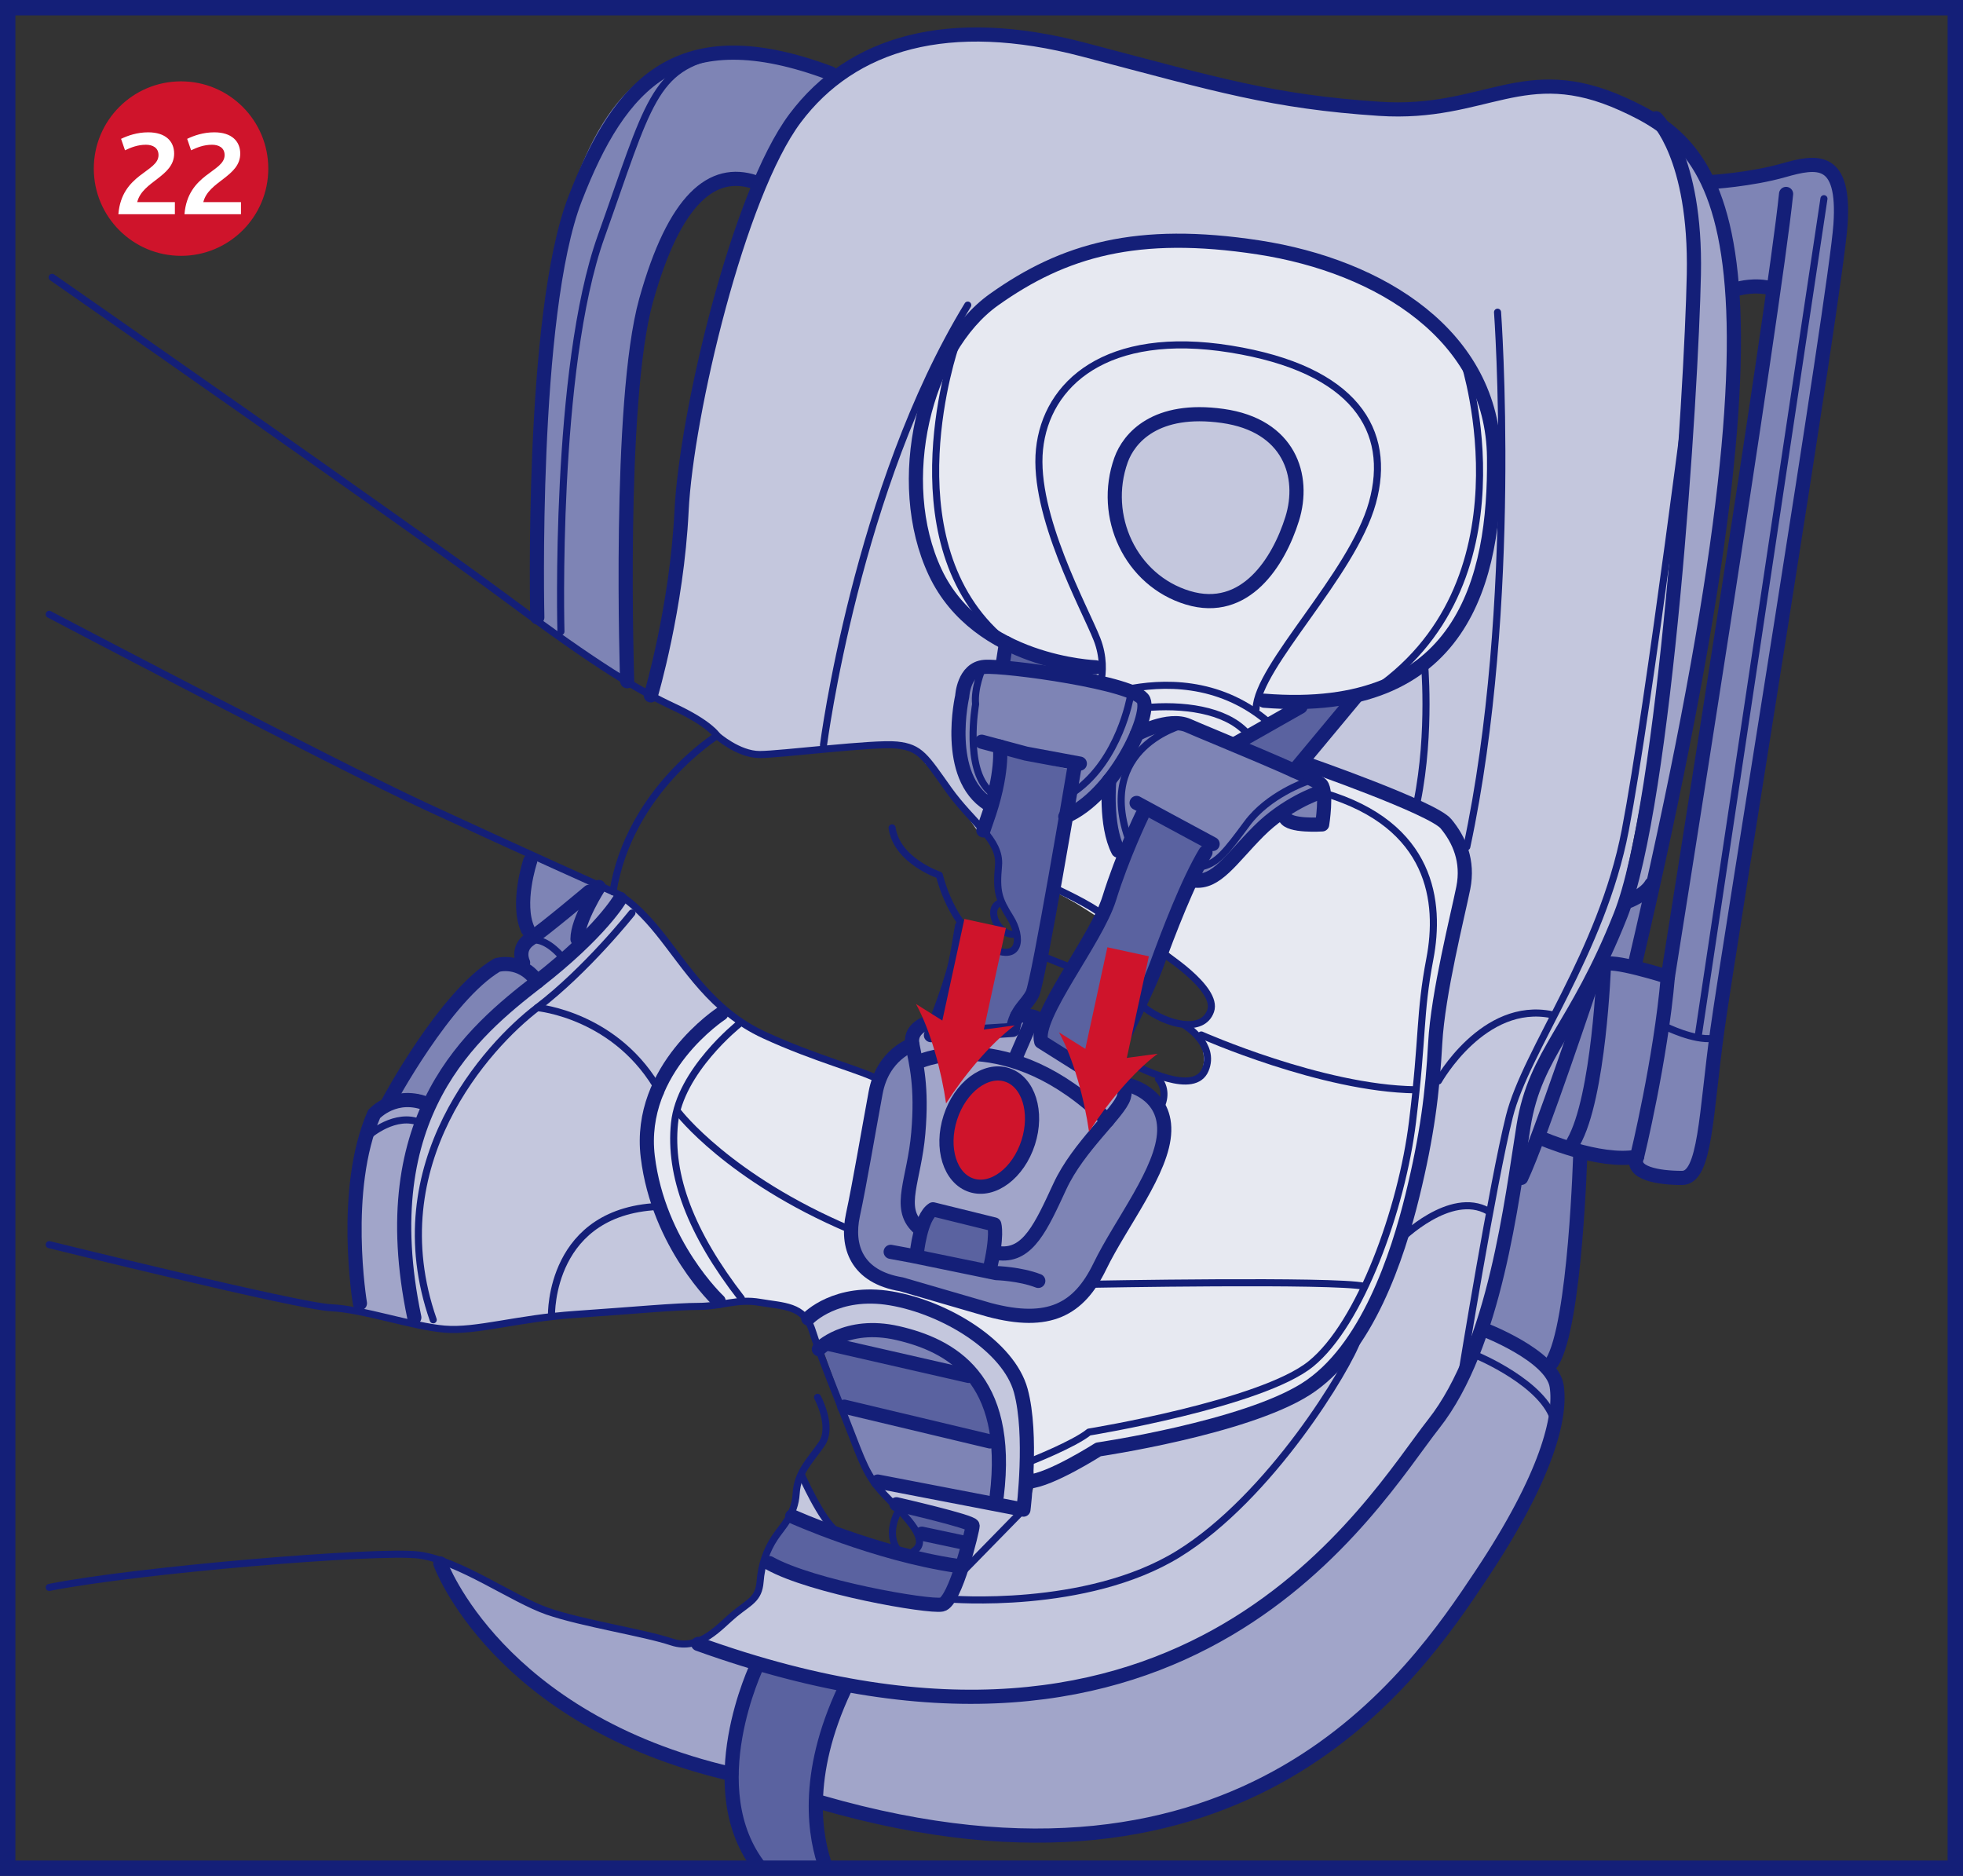 <?xml version="1.0" encoding="UTF-8"?>
<!DOCTYPE svg PUBLIC "-//W3C//DTD SVG 1.1//EN" "http://www.w3.org/Graphics/SVG/1.1/DTD/svg11.dtd">
<!-- Creator: CorelDRAW 2017 -->
<svg xmlns="http://www.w3.org/2000/svg" xml:space="preserve" width="45mm" height="43mm" version="1.1" style="shape-rendering:geometricPrecision; text-rendering:geometricPrecision; image-rendering:optimizeQuality; fill-rule:evenodd; clip-rule:evenodd"
viewBox="0 0 38759.64 37036.74"
 xmlns:xlink="http://www.w3.org/1999/xlink">
 <rect x="0" y="0" width="38759.64" height="37036.74" fill="#333333" stroke="none"/>
 <defs>
  <style type="text/css">
   <![CDATA[
    .str3 {stroke:#CF142B;stroke-width:838.66;stroke-miterlimit:4}
    .str5 {stroke:#CF142B;stroke-width:91.13;stroke-miterlimit:4}
    .str2 {stroke:#CF142B;stroke-width:209.64;stroke-miterlimit:4}
    .str4 {stroke:#141F78;stroke-width:303.87;stroke-miterlimit:4}
    .str1 {stroke:#141F78;stroke-width:139.79;stroke-linecap:round;stroke-linejoin:round;stroke-miterlimit:4}
    .str0 {stroke:#141F78;stroke-width:279.58;stroke-linecap:round;stroke-linejoin:round;stroke-miterlimit:4}
    .fil8 {fill:none}
    .fil6 {fill:none;fill-rule:nonzero}
    .fil7 {fill:#CF142B}
    .fil9 {fill:white;fill-rule:nonzero}
    .fil5 {fill:#CF142B;fill-rule:nonzero}
    .fil0 {fill:#E7E9F1;fill-rule:nonzero}
    .fil1 {fill:#C4C7DD;fill-rule:nonzero}
    .fil2 {fill:#A1A5C9;fill-rule:nonzero}
    .fil3 {fill:#7E84B5;fill-rule:nonzero}
    .fil4 {fill:#5A62A0;fill-rule:nonzero}
   ]]>
  </style>
 </defs>
 <g id="Слой_x0020_1">
  <path class="fil0" d="M21262.49 13210.37c0,0 -2014.88,-526.87 -2882.66,-2076.81 -868.12,-1549.68 -0.34,-4153.45 867.78,-4897.54 867.86,-743.83 2789.72,-1704.89 4866.53,-1425.65 2076.9,278.89 3285.58,774.76 4432.6,1952.52 1147.1,1178.02 929.79,2851.65 775.19,4060.68 -155.3,1209.03 -651.16,2107.82 -1394.99,2510.74 -744.18,402.92 -1209.03,433.93 -1829.18,526.87 -619.63,93.02 -650.55,279.24 -650.55,279.24 0,0 -434.28,93.02 -899.13,464.94 -464.94,371.92 -1487.67,1890.59 -1580.69,2200.84 -92.94,309.9 -123.94,743.83 -123.94,743.83l-806.11 805.76c0,0 -960.8,-681.82 -1394.99,-836.77l31.27 -216.97c0,0 836.86,61.67 1053.74,-1085.09 216.97,-1146.76 155.04,-1580.6 0,-1890.85 -154.95,-309.9 -402.84,-433.93 -402.84,-433.93l-62.01 -681.82z"/>
  <path class="fil0" d="M27151.75 15535.16c0,0 1271.05,278.89 1550.03,836.77 278.89,558.22 278.89,1147.1 30.92,1859.93 -247.89,713.17 -340.91,1673.97 -495.86,3378.52 -155.3,1704.98 -930.05,4587.64 -1797.91,5393.74 -868.12,805.85 -1549.6,898.78 -2727.71,1208.69 -1177.68,309.99 -1890.85,371.92 -1890.85,371.92l-1394.73 712.91c0,0 -92.94,-1394.73 -403.18,-2045.54 -309.64,-650.9 -1022.73,-1115.75 -1022.73,-1115.75 0,0 774.76,-0.34 1146.67,185.96 372.26,185.96 744.18,371.92 744.18,371.92 0,0 2138.82,-2076.9 2510.74,-2851.99 371.92,-774.84 371.92,-1394.73 -62.01,-1642.62l-433.85 -248.23c0,0 123.94,-278.98 31.01,-588.88 0,0 588.8,155.21 774.76,-185.7 185.96,-341.17 -123.94,-868.12 -123.94,-868.12 0,0 434.19,-61.67 340.91,-464.85 -92.94,-403.27 -619.8,-774.84 -619.8,-774.84l1022.73 -1549.94c0,0 1271.05,247.89 1766.91,-434.19 495.86,-681.91 650.9,-1518.68 1053.74,-1549.68z"/>
  <path class="fil0" d="M14288.14 19936.75c0,0 216.97,341 1240.04,712.91 1022.73,372.18 2448.73,929.79 2448.73,929.79l31.01 961.06c0,0 -217.22,216.97 -62.01,402.92 154.95,185.96 278.98,496.21 278.98,496.21l-588.88 2107.47c0,0 -495.86,-61.93 -992.07,93.28 -495.95,154.69 -712.83,309.64 -712.83,309.64 0,0 -309.99,-216.97 -712.91,-216.97l-1053.99 0c0,0 -1457,-1766.56 -1394.73,-3099.62 61.67,-1332.98 1518.68,-2696.7 1518.68,-2696.7z"/>
  <path class="fil1" d="M18286.81 15101.22c0,0 -123.94,-712.83 278.98,-1116.01 402.92,-402.92 588.88,-526.87 588.88,-526.87l61.93 -1146.76c0,0 -1084.74,-837.11 -1146.67,-2231.85 -62.01,-1394.99 309.9,-3502.81 1487.93,-4246.64 1177.77,-743.83 2944.93,-1209.03 5021.22,-930.14 2076.81,278.98 3565.08,1023.16 4215.63,1983.87 650.9,961.14 1023.07,2076.9 650.9,3595.83 -371.92,1518.93 -774.58,2293.77 -1208.77,2603.76 -433.93,309.9 -1178.02,588.8 -1178.02,588.8l-154.95 247.97c0,0 713.08,247.97 713.08,526.87 0,279.24 -465.2,1085.09 -465.2,1085.09 0,0 1983.87,557.88 1736.24,1859.58 -247.97,1301.97 -619.89,2449.07 -651.16,3626.84 -31.01,1178.02 -123.94,2108.07 -557.53,3533.81 -434.28,1425.65 -992.15,2665.35 -2480.08,3223.22 -1488.01,558.22 -3285.93,775.44 -3378.86,806.45 -92.68,30.66 -1394.99,712.57 -1394.99,712.57l-154.69 527.13 -3037.87 -557.88 434.19 433.59 1518.93 434.28c0,0 -403.18,1518.59 -589.14,1580.6 -185.96,62.27 -3533.56,-836.77 -3533.56,-836.77 0,0 -31.01,495.86 -154.95,681.82 -123.94,186.22 -371.92,310.25 -620.15,464.85 -247.97,155.04 -526.87,434.28 -526.87,434.28 0,0 2231.76,744.09 3812.71,929.79 1580.95,185.96 3626.49,433.59 6137.23,-868.12 2510.74,-1301.71 3781.79,-3471.28 4401.68,-4184.37 620.15,-712.83 1053.74,-1580.69 1301.97,-2324.52 247.63,-744.44 464.94,-3285.84 774.84,-4277.91 309.9,-991.81 1085.09,-1921.94 1457,-2820.73 371.57,-898.78 930.05,-3657.76 1270.96,-6509.41 341,-2851.65 588.88,-7469.95 433.93,-8524.03 -155.3,-1053.74 -681.82,-2045.89 -2200.84,-2138.82 -1518.93,-93.02 -1952.87,619.89 -4680.49,402.92 -2727.71,-216.97 -4711.58,-1146.76 -6540.5,-1394.73 -1828.58,-247.89 -3812.45,433.93 -4804.52,2386.8 -992.07,1952.87 -1642.62,5021.22 -1642.62,6819.4 0,1797.57 -216.97,2386.8 -341.25,2727.71 -123.94,340.91 -278.89,1053.74 -278.89,1053.74 0,0 899.04,372.26 1209.03,651.16 309.9,278.98 433.85,495.6 929.79,526.61 495.86,31.27 1766.56,-216.71 2355.7,-216.71 588.88,0 712.91,0 929.79,402.92z"/>
  <path class="fil1" d="M15931.1 26135.99c0,0 403.18,-650.81 1394.99,-557.88 991.72,93.02 1952.87,495.86 2479.73,1178.02 526.87,681.91 464.85,1084.49 464.85,1487.67 0,402.92 0,1580.95 0,1580.95l-619.8 -123.94c0,0 371.92,-1611.96 -402.92,-2479.73 -774.84,-868.12 -1487.67,-1085.09 -2169.83,-930.14 -681.82,154.95 -960.8,278.98 -960.8,278.98l-186.22 -433.93z"/>
  <path class="fil1" d="M12211.59 17735.99c0,0 340.91,30.92 743.83,588.8 403.18,557.88 682.16,898.87 899.13,1146.76 216.97,247.97 526.87,496.21 526.87,496.21 0,0 -868.12,464.59 -1363.98,1456.66 -495.95,991.81 -371.92,1983.87 216.97,2944.67 589.14,961.06 1053.99,1426 1053.99,1426 0,0 -1053.99,92.68 -2138.82,123.94 -1085,31.01 -1301.71,62.01 -1828.84,154.95 -526.87,93.02 -898.78,155.3 -1271.05,185.96 -371.92,31.01 -898.53,-154.95 -898.53,-154.95 0,0 -527.13,-3006.6 309.64,-4494.27 836.86,-1488.01 1766.91,-1953.21 2728.05,-2697.04 960.71,-743.83 1022.73,-1177.68 1022.73,-1177.68z"/>
  <path class="fil1" d="M23277.37 8188.89c743.83,-123.94 1240.04,-31.01 1890.85,557.88 650.9,588.88 526.87,1177.77 185.96,1983.87 -340.91,805.76 -929.79,1270.7 -1952.87,1084.74 -1022.81,-185.7 -1704.63,-1890.85 -1301.71,-2727.71 402.92,-836.77 1177.77,-898.78 1177.77,-898.78z"/>
  <path class="fil2" d="M11777.66 17395l464.94 216.97c0,0 92.94,278.98 -278.98,588.88 -372.18,309.99 -526.87,526.87 -526.87,526.87 0,0 -31.01,-867.78 340.91,-1332.72z"/>
  <path class="fil2" d="M32979.42 2609.19c0,0 619.8,403.27 1053.99,1952.87 434.28,1550.03 185.96,3037.95 93.02,4308.66 -93.02,1271.05 -557.88,4060.68 -712.83,5145.51 -155.3,1085 -588.88,2139.08 -681.91,2882.66 -93.28,744.09 -651.16,930.05 -651.16,930.05 0,0 527.21,-2293.77 837.11,-5424.66 309.64,-3130.29 712.91,-7098.38 464.94,-8245.14 -248.23,-1146.67 -403.18,-1549.94 -403.18,-1549.94z"/>
  <path class="fil2" d="M31057.82 20215.73c0,0 -433.93,1735.64 -682.16,2231.76 -247.97,495.95 -340.91,836.86 -340.91,836.86 0,0 -154.69,-868.12 186.22,-1673.97 341,-805.76 836.86,-1394.65 836.86,-1394.65z"/>
  <path class="fil2" d="M29290.91 26291.29c0,0 1332.98,682.16 1426,1023.07 92.94,340.91 61.93,898.78 -341.25,1766.56 -402.92,868.12 -1673.63,3347.86 -3440.53,4835.87 -1766.91,1487.67 -3936.74,2293.52 -6013.55,2293.52 -2076.55,0 -2820.73,-185.7 -3502.55,-278.64 -681.82,-93.28 -1301.97,-309.99 -1301.97,-309.99 0,0 -31.01,-775.1 217.22,-1395.25 247.97,-619.55 402.92,-991.46 402.92,-991.46 0,0 2355.79,433.59 4587.55,30.66 2231.85,-402.92 4246.64,-1735.64 5610.36,-3378.6 1363.98,-1642.62 2355.79,-3595.74 2355.79,-3595.74z"/>
  <path class="fil2" d="M8677.77 30817.17c0,0 527.21,247.63 1302.05,619.89 774.76,371.92 774.76,371.92 1487.67,526.87 713.08,154.95 1456.92,433.93 1828.84,464.85 372.26,31.01 464.94,30.75 464.94,30.75l1240.04 341.17c0,0 -309.99,713.17 -495.95,1116.1 -185.96,402.92 -61.93,1146.76 -61.93,1146.76 0,0 -2417.8,-681.91 -3812.79,-1766.91 -1394.65,-1084.74 -1952.87,-2479.48 -1952.87,-2479.48z"/>
  <path class="fil2" d="M7128.09 25950.38c0,0 -310.25,-1983.61 -92.94,-2975.68 216.97,-992.07 464.85,-1084.74 464.85,-1084.74 0,0 247.97,-154.95 619.89,-93.02l371.92 62.01c0,0 -526.61,1084.74 -495.86,2417.8 31.01,1332.63 279.24,1859.58 279.24,1859.58l-1147.1 -185.96z"/>
  <path class="fil3" d="M16117.06 26569.93c0,0 682.08,-557.01 1611.87,-247.37 930.14,309.9 1302.05,806.11 1302.05,806.11l-2913.92 -558.74z"/>
  <path class="fil3" d="M16644.19 27748.55l3006.69 681.82 0 1270.44 -2386.8 -340.31c0,0 -650.9,-1302.05 -619.89,-1611.96z"/>
  <polygon class="fil1" points="15807.07,29143.28 16426.96,30259.29 15621.11,29980.4 "/>
  <path class="fil3" d="M7747.98 21704c0,0 403.18,-868.12 960.8,-1549.68 558.13,-681.82 899.13,-1177.68 1147.02,-1146.76 247.97,31.01 433.93,93.02 433.93,93.02 0,0 -123.94,-216.97 31.01,-403.18 154.95,-185.96 216.97,-309.99 216.97,-309.99 0,0 -309.99,-185.96 -247.97,-712.83 62.01,-526.87 185.96,-774.84 185.96,-774.84l1332.98 588.88 -372.18 1239.09c0,0 -1890.59,1457.61 -2293.52,2015.48 -403.18,557.88 -650.81,1115.49 -650.81,1115.49 0,0 -31.35,-464.59 -744.18,-154.69z"/>
  <path class="fil3" d="M10599.63 12311.85c0,0 0,-4556.54 248.23,-6509.15 247.71,-1952.87 1022.47,-4246.64 2572.76,-4587.55 1549.68,-341.25 1766.65,-216.97 2231.5,-62.01 464.94,154.95 929.79,371.92 929.79,371.92 0,0 -433.59,185.96 -960.8,991.81 -526.87,806.11 -588.88,1085.09 -588.88,1085.09 0,0 -929.79,-464.94 -1611.61,774.76 -682.16,1240.04 -1023.07,2479.82 -1023.07,4618.64 0,2138.82 -62.01,4463.61 -62.01,4463.61l-1735.9 -1147.1z"/>
  <path class="fil3" d="M29290.91 26291.29c0,0 371.57,-1332.72 464.85,-1952.87 93.28,-619.89 341.25,-1425.74 341.25,-1425.74l1208.77 -3037.61 867.78 -2107.82 496.21 -340.91 -434.19 1642.96 713.08 154.61c0,0 960.8,-6075.22 1208.77,-7717.84 247.89,-1642.96 868.12,-5703.65 868.12,-5703.65 0,0 -216.97,-124.03 -371.92,-124.03l-403.27 0 -526.52 -2076.81c0,0 898.44,-92.94 1301.71,-185.96 402.92,-92.94 805.5,-340.91 1084.74,-62.01 278.89,278.98 372.18,651.16 185.96,2045.89 -185.96,1394.65 -1084.74,7190.97 -1487.67,9485.09 -403.27,2293.77 -961.14,5579.36 -961.14,5579.36 0,0 -30.92,1549.94 -154.95,2076.81 -123.94,526.95 -154.61,775.19 -588.88,775.19 -433.85,0 -682.08,30.66 -713.08,-186.3 -31.01,-216.97 -92.68,-340.91 -92.68,-340.91l-1053.82 0c0,0 -31.27,1177.77 -124.2,2014.88 -93.02,836.77 -495.95,2138.48 -495.95,2138.48l-1332.98 -650.81z"/>
  <path class="fil4" d="M16210.34 26539.18l2975.59 558.22c0,0 247.97,309.9 340.91,681.82 93.02,371.92 124.03,651.16 124.03,651.16l-3006.69 -681.82 -433.85 -1209.38z"/>
  <path class="fil4" d="M15621.11 29980.4l2418.06 743.49c0,0 154.95,-154.69 62.01,-433.59 -93.02,-279.24 -434.19,-589.49 -434.19,-589.49l1518.68 433.93c0,0 -123.69,496.46 -278.64,930.4 -155.04,433.85 -310.25,650.55 -310.25,650.55l-3533.56 -837.11c0,0 340.91,-649.95 557.88,-898.18z"/>
  <path class="fil4" d="M15001.31 32800.7l1735.9 433.93c0,0 -620.15,1302.05 -620.15,2387.06 0.17,555.03 113.78,980.18 224.8,1263.12l-1340.38 0c-317.91,-506.63 -667.18,-1180.95 -557.79,-2193.17 123.94,-1147.1 557.62,-1890.94 557.62,-1890.94z"/>
  <polygon class="fil4" points="19807.98,13053.87 19867.75,12653.1 21174.98,13120.45 21174.98,13367.48 "/>
  <polygon class="fil4" points="24296.74,14807.08 25785.61,13880.05 26654.33,13756.36 25633.42,15253.76 "/>
  <path class="fil4" d="M22597.96 15936.87l1178.63 725.92c0,0 -721.7,2022.98 -1243.66,3091.96 -522.04,1068.98 -775.44,1566.39 -775.44,1566.39l-1199.04 -754.51c0,0 77.17,-576.05 509.56,-1378.88 432.12,-802.75 840.82,-1470.01 1099.64,-2082.92 258.57,-613.17 430.31,-1167.95 430.31,-1167.95z"/>
  <path class="fil4" d="M19415.99 16395.09c0,0 239.45,-492.85 307.75,-990.6 68.13,-497.41 26.79,-713.43 26.79,-713.43l1424.45 392.59c0,0 -167.1,2002.65 -198.71,2168.54 -31.61,165.63 -590.09,2364.92 -590.09,2364.92l-302.93 443.06 -86.91 273.73 -1615.32 103.62 611.36 -2131.5c0,0 381.31,481.91 714.03,496.46 332.73,14.9 472.52,-182.25 289.32,-659.94 -183.29,-477.95 -313,-385.61 -289.32,-935.91 23.69,-550.3 -122.13,-665.45 -290.44,-811.53z"/>
  <path class="fil4" d="M18046.84 24801.47c0,0 68.3,-839.87 386.73,-841.94 318.43,-2.5 1272.86,312.06 1272.86,312.06l-239.7 830.4 -1419.88 -300.51z"/>
  <path class="fil3" d="M19521.68 15878.82c0,0 -537.81,-275.62 -596.72,-1138.23 -59,-862.7 0,-1493.44 512.31,-1573.97 512.23,-80.19 2450.88,296.55 2730.38,431.78 279.24,135.49 597.07,395.34 427.82,821.27 -169.25,425.4 -1420.49,1703.77 -1420.49,1703.77l34.37 -905.85 -1431.51 -357.62 -256.16 1018.85z"/>
  <path class="fil3" d="M22174.62 16899.74c0,0 -284.06,-430.57 -283.8,-1047.02 0.6,-616.53 584.32,-1415.66 734.79,-1530.56 150.64,-114.81 631.69,-111.8 631.69,-111.8l2762.59 1194.13c0,0 152.88,426.35 142.2,694.91 -10.59,268.64 -142.2,295.69 -142.2,295.69l-712.22 -295.69c0,0 -731.34,641.16 -986.55,880.01 -254.95,239.1 -750.21,532.9 -750.21,532.9l271.92 -794.22 -1199.9 -753.31 -468.3 934.96z"/>
  <path class="fil3" d="M22239.05 21410.81c0,0 693.1,212.4 748.74,918.85 55.9,706.71 -459.17,1241.5 -820.41,1868.63 -360.98,627.21 -480.44,1290.17 -1191.12,1638.74 -711.02,348.23 -1560.28,0 -1560.28,0l203.87 -880.87c0,0 982.94,-606.54 1122.99,-1139.78 139.79,-533.24 995.17,-1385 1123.42,-1628.06 127.91,-242.72 372.78,-777.51 372.78,-777.51z"/>
  <path class="fil3" d="M18015.84 20626.83c0,0 185.61,910.67 115.76,1745.98 -69.59,835.22 -271.06,1377.59 -262.27,1586.72 8.53,209.04 286.22,413.52 286.22,413.52l-286.22 1023.68c0,0 -1188.96,-240.65 -1094.48,-1022.47 94.49,-782.08 519.29,-2859.23 687.68,-3271.63 168.56,-412.57 621.61,-475.79 621.61,-475.79l-68.3 0z"/>
  <path class="fil0" d="M22982.02 18736.84l589.14 -1224.54c0,0 533.59,-122.39 836.51,-612.57 302.93,-490.43 899.99,-800.34 899.99,-800.34 0,0 31.61,295.69 371.92,295.69 340.05,0 431.18,52.8 482.51,-295.69 51.08,-348.49 -331.18,-820.06 -331.18,-820.06l-151.33 -95.78 151.33 -219.38 1427.81 661.49 -1096.03 2291.97 -1394.39 5094.09 -1511.01 2384.99 -1454.25 1731.94 -1146.76 188.46 -1442.97 -1014.29 167.35 -352.8c0,0 987.59,111.8 1460.97,-52.88 473.38,-164.68 967.78,-1028.24 1379.23,-1759.33 411.37,-731 699.13,-1349.68 771.14,-1873.8 72.35,-524.2 0,-545.13 0,-545.13l-117.91 -413.86c0,0 821.01,265.54 968.72,-164.43 147.63,-429.88 -440.56,-891.46 -440.56,-891.46 0,0 689.4,-139.45 453.66,-590.09 -235.83,-450.64 -873.89,-922.21 -873.89,-922.21z"/>
  <polygon class="fil0" points="20761.46,17568.81 20976.27,16123.44 21916.05,15279.34 21890.82,16615.33 21209.34,17810.41 "/>
  <path class="fil1" d="M19380.68 16523.26l152.28 -586.39c0,0 -638.06,-170.45 -608,-1196.28 30.06,-1025.83 64.43,-1395.59 288.37,-1484.65 223.94,-89.32 493.1,-119.72 493.1,-119.72l161.32 -483.11 -868.04 -464.94 -1111.19 2552.43c0,0 262.79,46.51 619.8,538.75 357.36,491.9 872.34,1243.91 872.34,1243.91z"/>
  <polygon class="fil1" points="25753.74,15075.99 26769.84,13756.71 27571.38,13702.27 28302.47,14740.59 27494.55,15657.63 "/>
  <path class="fil2" d="M18433.58 20153.71l0 283.8 1434.18 -50.73 215.76 -326.61 443.66 82.6 31.27 423.85 1199.04 754.77 205.68 -218.77c0,0 434.79,401.46 211.45,659.42 -223.34,257.96 -1038.23,1293.44 -1309.29,1767.51 -270.71,474.33 -362.79,992.07 -656.32,1185.95 -293.54,193.8 -536.86,0 -536.86,0l-187.25 -577.69 -1103.86 -321.44 -262.53 406.54c0,0 -453.31,-282.25 -172.01,-1104.81 281.13,-822.47 253.49,-1404.98 160.12,-2015.48 -93.54,-610.42 -105.08,-1073.8 326.96,-948.91z"/>
  <path class="fil5" d="M19884.21 21221.49c710.41,209.64 663.04,2484.3 -702.49,2180.77 -1365.53,-303.87 -7.92,-2390.76 702.49,-2180.77z"/>
  <polygon class="fil3" points="17854.43,24715.51 19896.09,25153.06 19532.96,25877.43 17779.15,25342.03 "/>
  <path class="fil0" d="M17110.33 25568.99l244.87 -354.86 2295.67 697.06 -320.93 480.62c0,0 -1281.64,-772.34 -2219.62,-822.82z"/>
  <path class="fil6 str0" d="M10609.11 12188.51c0,0 -140.14,-5977.72 746.85,-8266.07 887.5,-2288.26 2054.93,-3595.74 5043.96,-2475.17"/>
  <path class="fil6 str0" d="M12383.59 13449.22c0,0 -186.91,-5510.71 373.38,-7518.61 560.63,-2008.16 1307.82,-2615.22 2148.3,-2335.12"/>
  <path class="fil6 str1" d="M11075.77 12468.69c0,0 -139.79,-5183.75 793.96,-7799.06 934.1,-2615.22 1027.64,-3362.41 2381.97,-3596.09"/>
  <path class="fil6 str0" d="M12850.6 13729.32c0,0 513.52,-1727.72 607.06,-3642.6 93.37,-1914.54 1120.92,-6257.82 2241.58,-7752.2 1120.92,-1494.3 3035.46,-2054.93 5697.53,-1354.25 2662.07,700.68 3735.88,1027.29 5837.32,1167.69 2101.79,140.05 2848.64,-980.87 4810.37,-93.54 1961.31,887.24 3642.25,2428.4 233.33,16998.79"/>
  <path class="fil6 str0" d="M32698.03 2334.52c0,0 794.31,747.19 747.45,3082.31 -46.77,2335.12 -560.63,10414.28 -1447.87,12655.77 -887.24,2241.58 -1681.21,2708.59 -1914.54,4156.12 -233.68,1447.87 -560.29,4343.28 -1774.83,5884.44 -1214.2,1540.9 -4810.03,7845.57 -14523.62,4343.28"/>
  <path class="fil6 str0" d="M31437.32 19380.42c0,0 -1027.29,3081.97 -1401.02,3875.67"/>
  <path class="fil6 str0" d="M30410.02 22462.39c0,0 1167.34,513.86 1914.54,373.47 0,0 467.01,-1914.28 607.14,-3549.06 0,0 -1167.69,-373.73 -1261.06,-233.59 0,0 -93.28,2614.96 -606.71,3502.46"/>
  <path class="fil6 str0" d="M31203.64 22742.57c0,0 -92.94,3408.92 -560.29,4156.37"/>
  <path class="fil6 str0" d="M32931.7 19286.8c0,0 2101.44,-13169.63 2334.77,-15457.89"/>
  <path class="fil6 str0" d="M33772.18 3595.48c0,0 793.96,-46.77 1447.79,-233.59 653.65,-186.56 1214.2,-280.19 1120.66,1074.06 -93.28,1354.34 -2194.72,14197.01 -2428.14,15878.22 -233.59,1681.21 -233.59,2941.92 -700.68,2941.92 -467.01,0 -1027.29,-93.02 -887.24,-420.24"/>
  <path class="fil6 str1" d="M32884.85 20267.41c0,0 560.37,280.45 934.1,233.59"/>
  <line class="fil6 str1" x1="36014.01" y1="3922.44" x2="33538.76" y2= "20407.46" />
  <path class="fil6 str0" d="M34332.72 5697.01c0,0 326.7,-93.28 653.65,0"/>
  <path class="fil6 str0" d="M12243.46 17745.73c0,0 -373.73,653.83 -1634.35,1634.69 -1261.06,980.52 -3269.22,2614.96 -2428.4,6631.28"/>
  <path class="fil6 str0" d="M7106.56 25731.26c0,0 -373.47,-2241.49 280.1,-3735.88 0,0 420.24,-466.75 1074.15,-186.91"/>
  <path class="fil6 str0" d="M7666.85 21762.05c0,0 1120.92,-2101.79 2148.21,-2708.84 0,0 467.09,-139.79 794.05,327.21"/>
  <path class="fil6 str0" d="M10328.58 19006.7c0,0 -140.05,-280.19 140.14,-467.01 280.45,-186.91 1167.69,-934.1 1167.69,-934.1"/>
  <path class="fil6 str1" d="M10282.15 18679.74c0,0 280.1,-373.73 793.96,186.91"/>
  <path class="fil6 str0" d="M11823.31 17512.31c0,0 -420.58,653.57 -420.58,1027.38"/>
  <path class="fil6 str0" d="M10468.97 16998.53c0,0 -280.1,840.47 -46.77,1354.25"/>
  <path class="fil6 str0" d="M29289.11 26245.12c0,0 1354.25,513.78 1447.53,1120.92 93.28,607.06 -186.82,1774.49 -1494.39,3735.88 -1307.48,1961.31 -4623.12,6911.38 -13029.24,4482.99"/>
  <path class="fil6 str1" d="M29148.97 26758.64c0,0 1354.34,560.29 1541.16,1307.48"/>
  <path class="fil6 str0" d="M8694.23 30868.25c0,0 1120.83,3082.23 5744.3,4156.37"/>
  <path class="fil6 str0" d="M14952.04 32876.41c0,0 -1178.89,2442.52 62.19,4008.4m1298.01 0c-214.55,-582.25 -448.49,-1810.49 367.87,-3541.39"/>
  <path class="fil6 str1" d="M12477.13 18025.83c0,0 -887.5,1120.66 -1868.03,1867.77 -980.87,747.19 -3129.17,3082.31 -2055.02,6164.28"/>
  <path class="fil6 str1" d="M18734.69 31568.58c0,0 2708.59,233.68 4529.84,-887.24 1821.34,-1120.92 3362.5,-3689.11 3549.32,-4249.4"/>
  <path class="fil6 str1" d="M10889.21 25964.59c0,0 -46.77,-2101.1 2194.72,-2148.21"/>
  <path class="fil6 str1" d="M10609.11 19893.59c0,0 1587.58,140.14 2428.4,1681.29"/>
  <path class="fil6 str1" d="M27654.67 24470.29c0,0 980.52,-980.52 1727.98,-560.29"/>
  <path class="fil6 str1" d="M28868.87 27085.25c0,0 607.06,-3735.88 934.01,-5043.36 326.96,-1307.48 1821.34,-3222.36 2288.35,-5650.76 467.01,-2428.4 1353.99,-9479.92 1353.99,-9479.92"/>
  <path class="fil6 str1" d="M29569.21 6163.67c0,0 420.58,5744.39 -607.06,10554.41"/>
  <path class="fil6 str1" d="M16259.87 14709.93c0,0 653.57,-5090.21 2848.64,-8686.3"/>
  <path class="fil6 str1" d="M28121.68 13028.63c0,0 139.79,1401.11 -140.39,2801.87"/>
  <path class="fil6 str1" d="M28401.86 21341.47c0,0 887.24,-1588.18 2241.49,-1307.74"/>
  <path class="fil6 str1" d="M1029.45 5475.74c0,0 7151.26,4984.45 8972.52,6338.69 1821.34,1354.34 2615.3,1821.6 3315.64,2148.3 700.42,326.96 840.82,560.55 840.82,560.55 0,0 -1728.06,1073.89 -2055.02,3082.05 0,0 -1774.49,-793.96 -3689.11,-1681.21 -1914.88,-887.33 -7442.21,-3795.48 -7442.21,-3795.48"/>
  <path class="fil6 str1" d="M14158.08 14523.28c0,0 420.5,373.47 840.73,373.47 420.24,0 2241.58,-233.68 2708.59,-186.82 467.01,46.77 560.63,233.59 1027.29,887.5 467.09,653.57 1027.38,980.52 980.87,1494.04 -46.77,513.86 0,653.91 233.33,1027.64 233.68,373.47 233.68,933.75 -466.66,560.29 -700.68,-373.38 -934.36,-1401.02 -934.36,-1401.02 0,0 -840.47,-280.19 -933.75,-934.1"/>
  <path class="fil6 str1" d="M19715.56 17839.01c-233.33,140.05 0,607.06 280.19,607.06"/>
  <path class="fil6 str1" d="M20824.33 17535.13c0,0 757.53,345.13 944.35,532.04"/>
  <path class="fil6 str1" d="M12103.41 17605.33c0,0 343.67,109.39 897.92,795.77 554.52,686.38 1055.89,1557.52 2085.59,2032.8 1029.53,475.19 1955.02,702.49 2271.98,887.24"/>
  <line class="fil6 str1" x1="20556.03" y1="18866.65" x2="21174.98" y2= "19114.88" />
  <path class="fil6 str1" d="M22928.19 18802.48c0,0 1134.01,707.66 975.7,1156.15 -158.31,448.83 -859.59,278.38 -1308.43,-65.03"/>
  <path class="fil6 str1" d="M23402.26 20249.15c0,0 607.06,369.51 395.86,871.14 -211.2,501.37 -1180.18,46.51 -1787.23,-296.55"/>
  <path class="fil6 str1" d="M22874.44 21305.04c136.09,155.55 143.06,396.81 21.53,587.07"/>
  <path class="fil6 str1" d="M972.34 24573.56c0,0 4927.94,1219.11 5561.44,1245.55 633.5,26.44 1610.41,369.76 2243.99,422.3 633.24,52.88 1425.31,-211.2 2586.97,-290.44 1161.66,-79.33 1979.91,-158.31 2428.74,-158.31 448.75,0 765.37,-158.31 1214.2,-79.33 448.75,79.33 871.14,52.88 1029.45,554.52 158.57,501.63 528.07,1399.3 791.81,2085.34 264.08,686.47 343.41,871.48 765.71,1293.87 422.39,422.05 739.01,791.46 448.83,976.56"/>
  <path class="fil6 str1" d="M17726.52 29857.92c0,0 -237.64,422.3 0,739.27"/>
  <path class="fil6 str1" d="M16142.56 27587.83c0,0 316.88,580.61 79.33,923.68 -237.64,343.41 -475.28,554.52 -501.37,976.91 -26.44,422.39 -264.08,633.5 -422.39,871.14 -158.57,237.64 -263.99,528.07 -290.44,871.14 -26.44,343.06 -211.2,395.95 -501.72,633.59 -290.44,237.55 -686.04,739.27 -1240.64,554.52 -554.52,-185.01 -1768.72,-369.76 -2454.84,-607.4 -686.38,-237.64 -1742.27,-1003 -2534.43,-1108.77 -791.81,-105.43 -5588.14,295.09 -7303.71,638.41"/>
  <path class="fil6 str1" d="M15825.94 29118.91c0,0 395.95,897.32 686.38,1108.77"/>
  <path class="fil6 str0" d="M21633.46 13174.2c0,0 -2322.89,-78.98 -3167.67,-1874.14 -844.95,-1794.9 -211.11,-4408.31 1161.31,-5385.22 1372.85,-976.56 2824.69,-1398.95 5226.91,-1029.45 2402.3,369.51 4619.85,1742.27 4646.29,4144.57 26.1,2401.96 -607.4,5121.14 -4540.52,4804.17"/>
  <path class="fil6 str0" d="M22134.83 9082.51c157.45,-440.31 686.38,-1055.89 2006.35,-870.88 1319.97,184.75 1636.85,1187.84 1372.85,2032.54 -264.08,844.69 -924.02,1900.58 -2058.98,1557.52 -1135.48,-343.32 -1716.09,-1610.15 -1320.23,-2719.18z"/>
  <path class="fil6 str1" d="M22220.87 13616.05c721.61,-151.68 1829.78,-187.51 2791.79,614.03"/>
  <path class="fil6 str1" d="M22595.46 13973.93c742.63,-72.01 1592.83,30.06 2021,493.79"/>
  <path class="fil6 str1" d="M21735.01 13481.69c41.26,-204.13 60.46,-515.58 -75.11,-861.75 -237.55,-607.06 -1267.08,-2455.1 -1135.13,-3748.63 131.87,-1293.44 1319.88,-2375.51 3774.72,-1979.57 2455.19,395.86 3194.45,1610.06 2798.51,3035.46 -396.21,1425.74 -2270.09,3220.9 -2296.53,4065.25"/>
  <path class="fil6 str1" d="M18861.74 6838.86c0,0 -1293.53,3748.37 844.69,5701.84"/>
  <path class="fil6 str1" d="M28919.6 7181.92c0,0 1398.95,4382.13 -1900.93,6520.35"/>
  <path class="fil6 str0" d="M25785.61 15075.99c0,0 2500.49,870.28 2764.23,1186.9 263.74,316.62 448.49,739.27 343.06,1267.08 -105.51,527.82 -501.37,2085.34 -554.26,3062.24 -52.88,976.56 -158.31,1821.26 -448.83,3009.36 -290.18,1187.76 -897.58,3062.24 -2111.78,3827.61 -1214.46,765.45 -4091.69,1188.1 -4091.69,1188.1 0,0 -950.46,607.06 -1372.77,633.5"/>
  <path class="fil6 str0" d="M15957.8 26030.22c0,0 554.52,-580.61 1636.85,-395.86 1082.33,184.41 2322.97,950.46 2560.61,1821.26 237.55,871.14 52.54,2349.42 52.54,2349.42l-2877.15 -554.26"/>
  <path class="fil6 str0" d="M16169 26637.37c0,0 528.07,-554.26 1557.52,-316.96 1029.45,237.64 2243.99,871.22 1953.47,3220.55"/>
  <line class="fil6 str0" x1="16353.75" y1="26531.6" x2="19125.82" y2= "27165.18" />
  <line class="fil6 str0" x1="16670.63" y1="27772.58" x2="19548.12" y2= "28458.62" />
  <path class="fil6 str0" d="M14241.97 20011.51c0,0 -1663.03,1082.33 -1451.84,2824.35 211.2,1742.62 1399.21,2851.05 1399.21,2851.05"/>
  <path class="fil6 str1" d="M14585.29 20222.7c0,0 -1161.66,923.68 -1267.08,1953.47 -105.68,1029.45 316.62,2164.66 1319.62,3458.19"/>
  <path class="fil6 str1" d="M13397.19 21964.98c0,0 990.26,1293.53 3377.66,2306.61"/>
  <path class="fil6 str1" d="M23719.14 20433.9c0,0 2375.51,1055.89 4223.56,1082.33"/>
  <path class="fil6 str1" d="M21510.12 25356.33c0,0 4848.62,-91.47 5429.23,40.4"/>
  <path class="fil6 str1" d="M20340.02 28854.92c0,0 871.14,-343.41 1161.57,-580.96 0,0 3405.31,-554.26 4381.87,-1346.41 976.91,-791.81 1795.24,-3061.9 2006.35,-4777.81 211.2,-1715.83 131.87,-2112.04 343.41,-3220.81 211.2,-1108.77 51.33,-2637.79 -2087.23,-3271.28"/>
  <line class="fil6 str1" x1="20208.15" y1="29805.03" x2="19020.05" y2= "31019.58" />
  <path class="fil6 str0" d="M17700.08 29699.26c0,0 1504.72,343.41 1504.72,422.65 0,79.07 -343.06,1504.46 -607.14,1557.26 -263.99,52.88 -2560.52,-343.06 -3405.22,-817.91"/>
  <path class="fil6 str0" d="M15641.18 29937.25c0,0 1636.59,738.92 3246.65,976.56"/>
  <line class="fil6 str0" x1="18201.79" y1="30280.22" x2="19072.93" y2= "30464.98" />
  <path class="fil6 str0" d="M32142.91 17797.92c0,0 340.91,-123.94 464.85,-340.91"/>
  <path class="fil6 str1" d="M7283.13 22416.82c0,0 527.13,-464.85 1023.07,-247.97"/>
  <path class="fil6 str0" d="M21034.58 16123.44c956.84,-409.64 1685.51,-1962 1545.98,-2299.55 -138.84,-337.89 -2733.39,-691.04 -3143.29,-657.27 -409.9,34.02 -437.89,579.41 -437.89,579.41 0,0 -365.54,1581.9 522.3,2132.79"/>
  <polyline class="fil6 str0" points="19384.04,14643.95 20257.07,14878.23 21321.4,15075.99 "/>
  <path class="fil6 str0" d="M18993 18300.85c-51.68,304.13 -93.28,560.03 -129.46,721.96 -109.65,493.1 -482.51,1414.71 -482.51,1414.71l1615.32 -103.62c75.62,-408.09 272.87,-481.3 389.83,-716.79 116.97,-235.14 823.16,-4433.55 823.16,-4433.55"/>
  <path class="fil6 str0" d="M19744.16 14740.59c0,0 72.26,532.98 -268.3,1478.88 -20.41,56.76 -40.48,115.76 -59.86,175.62"/>
  <path class="fil6 str1" d="M22318.38 13756.36c0,0 -212.4,1245.21 -1099.04,1869.32"/>
  <path class="fil6 str1" d="M19391.96 13213.39c0,0 -161.32,373.47 -128.51,691.55 0,0 -227.04,1266.48 284.67,1720.74"/>
  <path class="fil6 str0" d="M21903.05 15404.49c0,0 -86.65,882.42 175.02,1389.82"/>
  <path class="fil6 str0" d="M22447.23 14495.98c0,0 622.9,-343.06 1012.74,-169.59 389.83,173.21 2506.78,1024.62 2627.1,1166.22 120.33,141.95 19.47,783.63 19.47,783.63 0,0 -650.29,44.36 -726.87,-134.88"/>
  <path class="fil6 str0" d="M26019.89 15657.63c0,0 -626.18,210.85 -1167.09,752.62 -541.17,541.77 -834.96,1037.63 -1281.9,972.94"/>
  <path class="fil6 str0" d="M22442.32 15852.64c0,0 1183.54,641.77 1501.1,810.76"/>
  <path class="fil6 str1" d="M23371.25 14309.67c0,0 -1768.46,433.07 -1070.19,2305.66"/>
  <path class="fil6 str1" d="M25785.61 15436.71c0,0 -744.7,256.41 -1161.57,821.01 -416.62,564.85 -583.71,772.43 -872.69,847.11"/>
  <path class="fil6 str0" d="M22546.28 16103.02c0,0 -385.01,798.53 -642.97,1631.08 -257.96,832.64 -1489.82,2328.49 -1344.86,2832.53l1199.04 754.51c0,0 858.04,-1656.92 1082.93,-2275.86 225.15,-618.34 618,-1647.18 962.01,-2215.74"/>
  <path class="fil6 str0" d="M18433.58 20153.71c0,0 -494.05,91.47 -417.74,473.12 75.62,380.7 195.09,824.63 115.76,1745.98 -78.98,920.92 -418.43,1463.29 -13.09,1850.11"/>
  <path class="fil6 str0" d="M20083.52 20060.17c0,0 303.27,-50.47 443.66,82.6"/>
  <path class="fil6 str0" d="M21963.17 21102.63c0,0 322.05,243.15 227.3,555.81 -95.09,312.31 -896.11,971.39 -1263.47,1765.1 -367.61,793.96 -624.11,1370.36 -1182.24,1321.69"/>
  <path class="fil6 str0" d="M18175.61 20949.83c0,0 1737.79,-759.34 3690.32,1171.65"/>
  <line class="fil6 str0" x1="20385.58" y1="20116.33" x2="20032.18" y2= "20930.97" />
  <path class="fil6 str0" d="M18015.84 20626.83c0,0 -584.92,184.75 -726.52,947.45 -141.6,762.35 -314.81,1794.56 -447.89,2411.69 -132.82,617.65 66.49,1223.24 956.49,1370.36l1739.26 506.2c1170.19,309.04 1763.29,-2.76 2179.56,-861.15 416.02,-858.39 1250.98,-1896.02 1271.05,-2671.46 20.33,-775.7 -748.74,-919.11 -748.74,-919.11"/>
  <path class="fil6 str0" d="M18102.14 24747.98c0,0 70.11,-716.19 319.29,-872.08l1210.84 298.45c0,0 74.16,219.03 -99.31,927.98"/>
  <path class="fil6 str0" d="M17586.73 24715.51l425.75 78.98 1659.67 340.91c0,0 463.04,12.49 828.59,153.75"/>
  <path class="fil6 str0" d="M20301.43 22559.03c-193.88,602.58 -695.26,979.66 -1119.71,842.89 -424.54,-136.69 -611.1,-735.31 -417.22,-1337.54 193.88,-602.23 695.26,-979.32 1119.71,-842.89 424.2,136.69 611.36,735.65 417.22,1337.54z"/>
  <line class="fil6 str0" x1="25679.58" y1="13953" x2="24379.08" y2= "14691.06" />
  <line class="fil6 str0" x1="26769.84" y1="13756.36" x2="25554.43" y2= "15217.59" />
  <line class="fil6 str0" x1="19863.53" y1="12694.1" x2="19795.15" y2= "13136.21" />
  <line class="fil6 str2" x1="19215.39" y1="19319.61" x2="18948.64" y2= "20548.45" />
  <path class="fil5" d="M18680.34 21785.13c-89.66,-629.02 -301.46,-1430.82 -594.05,-1962.94l897.58 563.99 1050.72 -141c-487.08,362.79 -1012.13,1004.81 -1354.25,1539.95z"/>
  <line class="fil6 str3" x1="19452.08" y1="18232.2" x2="18948.64" y2= "20548.45" />
  <line class="fil6 str2" x1="22038.79" y1="19879.04" x2="21771.78" y2= "21107.54" />
  <path class="fil5" d="M21503.14 22344.22c-89.66,-629.02 -301.12,-1430.56 -593.71,-1962.86l897.58 563.9 1050.72 -140.39c-487.08,362.53 -1012.48,1004.55 -1354.59,1539.35z"/>
  <line class="fil6 str3" x1="22274.97" y1="18791.54" x2="21771.78" y2= "21107.54" />
  <polygon class="fil6 str4" points="38607.7,151.94 151.94,151.94 151.94,36884.81 38607.7,36884.81 "/>
  <path class="fil7" d="M3574.55 5005.38c926.17,0 1677.24,-750.81 1677.24,-1676.9 0,-926.17 -751.07,-1676.99 -1677.24,-1676.99 -926.17,0 -1676.99,750.81 -1676.99,1676.99 0,926.09 750.81,1676.9 1676.99,1676.9z"/>
  <path class="fil8 str5" d="M3574.55 5005.38c926.17,0 1677.24,-750.81 1677.24,-1676.9 0,-926.17 -751.07,-1676.99 -1677.24,-1676.99 -926.17,0 -1676.99,750.81 -1676.99,1676.99 0,926.09 750.81,1676.9 1676.99,1676.9z"/>
  <path class="fil9" d="M2337.44 4228.9l1115.58 0 0 -238.41 -743.49 0c99.22,-412.74 729.02,-503.01 729.02,-957.79 0,-242.55 -168.13,-420.32 -512.66,-420.32 -219.12,0 -403.79,65.46 -535.4,128.85l77.86 226.01c117.14,-55.81 250.82,-109.56 413.43,-109.56 128.85,0 248.06,55.81 248.06,204.65 0,337.64 -726.95,361.75 -792.41,1166.57zm1305.07 0l1115.58 0 0 -238.41 -743.49 0c99.22,-412.74 729.02,-503.01 729.02,-957.79 0,-242.55 -168.13,-420.32 -512.66,-420.32 -219.12,0 -403.79,65.46 -535.4,128.85l77.86 226.01c117.14,-55.81 250.82,-109.56 413.43,-109.56 128.85,0 248.06,55.81 248.06,204.65 0,337.64 -726.95,361.75 -792.41,1166.57z"/>
 </g>
</svg>

